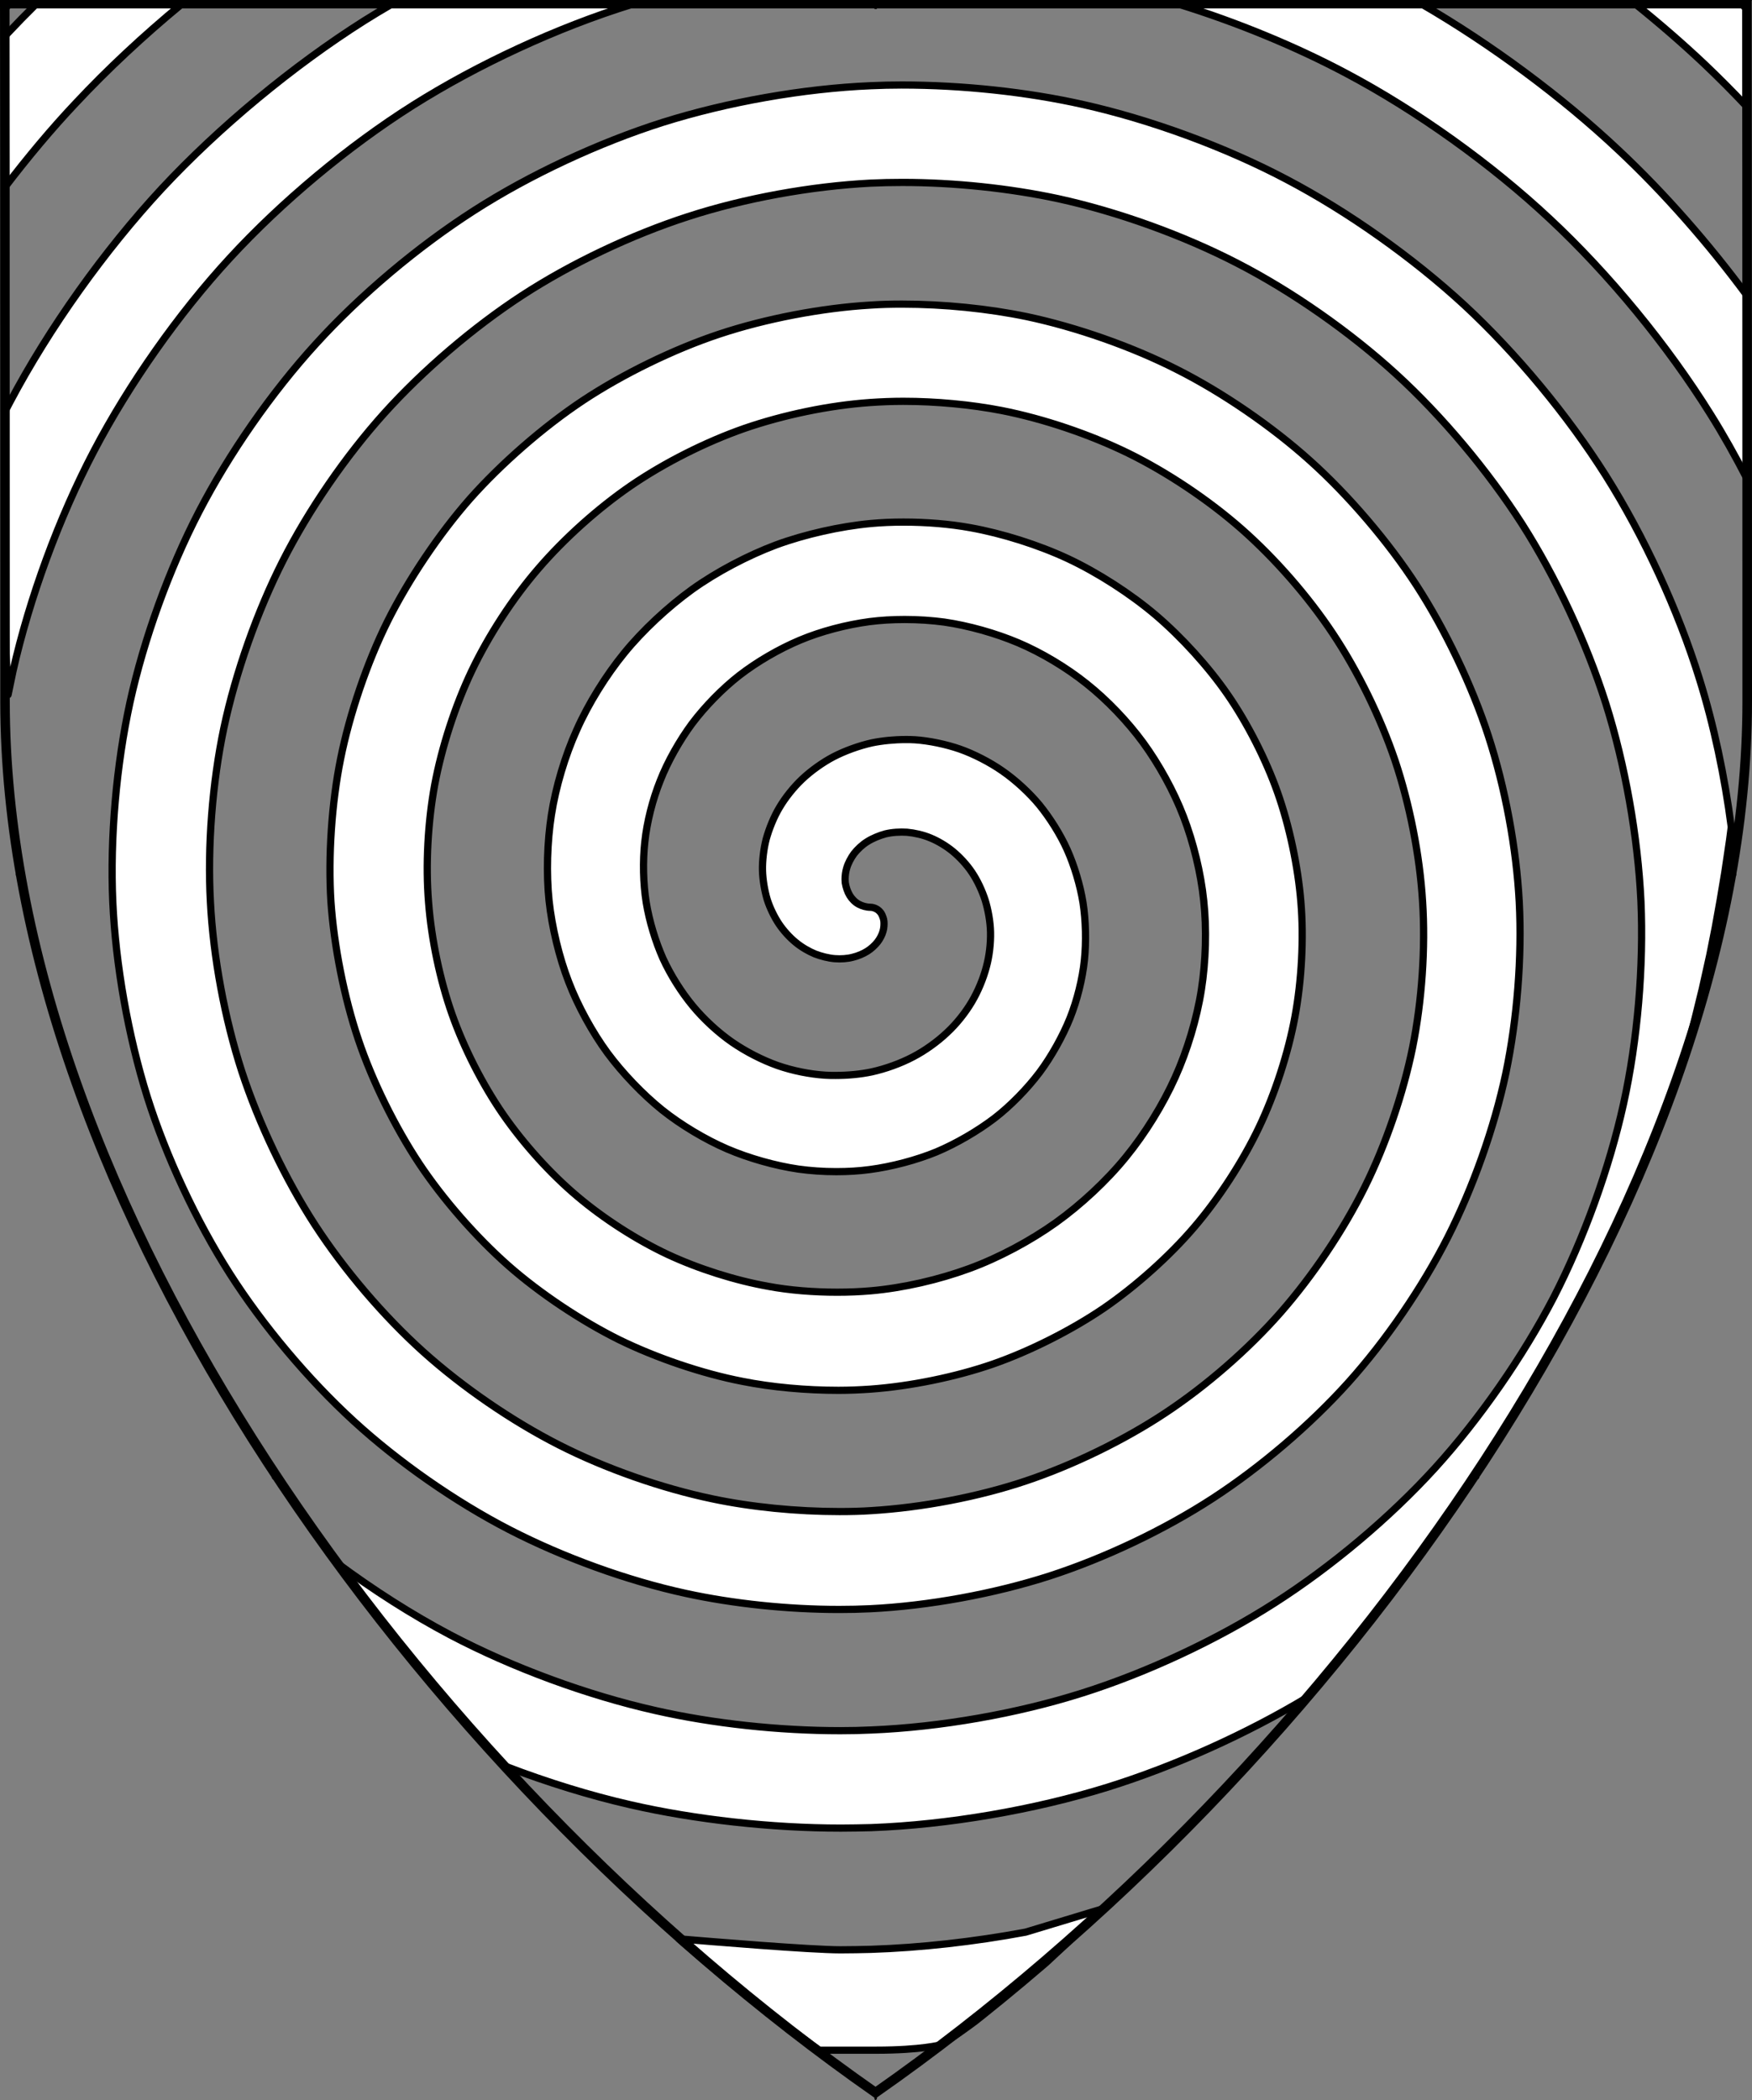 <?xml version="1.0" encoding="UTF-8" standalone="no"?>
<!DOCTYPE svg PUBLIC "-//W3C//DTD SVG 1.1//EN" "http://www.w3.org/Graphics/SVG/1.1/DTD/svg11.dtd">
<svg xmlns="http://www.w3.org/2000/svg" xmlns:xl="http://www.w3.org/1999/xlink" xmlns:dc="http://purl.org/dc/elements/1.1/" version="1.1" viewBox="38.382 62.25 364.219 436.5" width="364.219" height="436.5">
  <rect x="38.382" y="62.25" width="364.219" height="436.5" fill="#808080" stroke="none"/>
  <defs>
    <clipPath id="artboard_clip_path">
      <path d="M 38.382 62.25 L 402.538 62.25 C 402.538 62.25 402.601 104.975 402.601 208.019 C 402.601 311.062 316.793 431.363 220.395 498.75 C 123.931 431.363 38.438 311.565 38.438 208.019 C 38.438 104.473 38.382 62.25 38.382 62.25 Z"/>
    </clipPath>
  </defs>
  <g id="Gurges_(4)" fill-opacity="1" stroke-opacity="1" stroke="none" fill="none" stroke-dasharray="none">
    <title>Gurges (4)</title>
    <g id="Gurges_(4)_Layer_2" clip-path="url(#artboard_clip_path)">
      <title>Layer 2</title>
      <g id="Group_177">
        <g id="Graphic_126">
          <path d="M 39.424 147.772 C 39.427 160.682 39.429 175.204 39.43 191.431 L 39.669 197.923 L 39.865 203.414 L 40.061 206.65 C 40.405 204.983 40.748 203.316 41.091 201.698 C 44.523 186.5 50.651 169.831 57.907 156.006 C 65.211 142.083 75.507 127.424 86.194 115.854 C 96.931 104.186 110.805 92.616 124.238 84.135 C 137.769 75.604 154.291 67.956 169.636 63.201 C 169.717 63.175 169.799 63.15 169.88 63.125 L 119.798 63.125 C 117.867 64.243 115.978 65.381 114.139 66.535 C 99.333 75.898 83.939 88.645 71.977 101.49 C 60.113 114.285 48.592 130.415 40.454 145.809 C 40.126 146.463 39.755 147.117 39.424 147.772 Z M 333.99 63.125 L 283.405 63.125 C 295.456 66.856 307.675 71.874 318.281 77.516 C 332.989 85.311 348.383 96.342 360.591 107.765 C 372.896 119.237 385.054 134.043 393.977 148.358 C 396.624 152.574 399.174 157.134 401.576 161.791 L 401.576 123.698 C 393.536 112.815 384.27 102.274 374.906 93.499 C 363.053 82.34 348.392 71.489 333.99 63.125 Z" fill="#FFFFFF"/>
          <path d="M 39.424 147.772 C 39.427 160.682 39.429 175.204 39.43 191.431 L 39.669 197.923 L 39.865 203.414 L 40.061 206.65 C 40.405 204.983 40.748 203.316 41.091 201.698 C 44.523 186.5 50.651 169.831 57.907 156.006 C 65.211 142.083 75.507 127.424 86.194 115.854 C 96.931 104.186 110.805 92.616 124.238 84.135 C 137.769 75.604 154.291 67.956 169.636 63.201 C 169.717 63.175 169.799 63.15 169.88 63.125 L 119.798 63.125 C 117.867 64.243 115.978 65.381 114.139 66.535 C 99.333 75.898 83.939 88.645 71.977 101.49 C 60.113 114.285 48.592 130.415 40.454 145.809 C 40.126 146.463 39.755 147.117 39.424 147.772 Z M 333.99 63.125 L 283.405 63.125 C 295.456 66.856 307.675 71.874 318.281 77.516 C 332.989 85.311 348.383 96.342 360.591 107.765 C 372.896 119.237 385.054 134.043 393.977 148.358 C 396.624 152.574 399.174 157.134 401.576 161.791 L 401.576 123.698 C 393.536 112.815 384.27 102.274 374.906 93.499 C 363.053 82.34 348.392 71.489 333.99 63.125 Z" stroke="black" stroke-linecap="butt" stroke-linejoin="round" stroke-width="1.5"/>
        </g>
        <g id="Graphic_124">
          <path d="M 39.382 69.812 C 39.388 75.857 39.397 86.13 39.405 101.156 C 44.151 94.944 49.093 89.026 54.132 83.693 C 60.711 76.658 68.219 69.658 76.132 63.125 L 45.87 63.125 C 43.803 65.166 41.797 67.221 39.865 69.28 C 39.721 69.473 39.528 69.666 39.382 69.812 Z" fill="#FFFFFF"/>
          <path d="M 39.382 69.812 C 39.388 75.857 39.397 86.13 39.405 101.156 C 44.151 94.944 49.093 89.026 54.132 83.693 C 60.711 76.658 68.219 69.658 76.132 63.125 L 45.87 63.125 C 43.803 65.166 41.797 67.221 39.865 69.28 C 39.721 69.473 39.528 69.666 39.382 69.812 Z" stroke="black" stroke-linecap="butt" stroke-linejoin="round" stroke-width="1.5"/>
        </g>
        <g id="Graphic_132">
          <path d="M 214.065 244.993 C 214.065 244.237 214.176 243.419 214.396 242.683 C 214.69 241.654 215.279 240.575 215.916 239.693 C 216.651 238.761 217.632 237.83 218.662 237.193 C 219.74 236.506 221.162 235.918 222.436 235.575 C 223.809 235.232 225.525 235.133 226.947 235.232 C 228.516 235.379 230.281 235.771 231.8 236.408 C 233.369 237.046 235.085 238.075 236.458 239.203 C 237.88 240.379 239.35 241.948 240.429 243.566 C 241.556 245.233 242.537 247.341 243.174 249.302 C 243.812 251.361 244.253 253.812 244.302 256.018 C 244.351 258.323 244.057 260.97 243.419 263.274 C 242.782 265.676 241.704 268.275 240.429 270.432 C 239.105 272.687 237.242 275.04 235.281 276.854 C 233.271 278.766 230.673 280.629 228.222 281.904 C 225.623 283.277 222.486 284.404 219.593 285.042 C 217.289 285.532 214.641 285.777 212.092 285.777 C 211.357 285.777 210.67 285.777 209.984 285.728 C 206.748 285.532 203.12 284.796 200.032 283.718 C 196.845 282.59 193.413 280.825 190.57 278.864 C 187.677 276.854 184.687 274.109 182.383 271.314 C 180.029 268.471 177.774 264.892 176.205 261.46 C 174.637 257.93 173.362 253.714 172.725 249.841 C 172.087 245.87 171.989 241.262 172.43 237.242 C 172.872 233.074 174.048 228.466 175.617 224.544 C 177.186 220.524 179.637 216.21 182.236 212.68 C 184.932 209.101 188.511 205.424 192.09 202.63 C 195.767 199.786 200.326 197.139 204.64 195.325 C 209.053 193.462 214.347 192.089 219.152 191.452 C 221.456 191.158 223.907 191.01 226.457 191.01 C 229.3 191.01 232.144 191.207 234.693 191.55 C 239.743 192.285 245.331 193.854 250.087 195.864 C 254.94 197.923 260.088 201.012 264.255 204.345 C 268.521 207.728 272.786 212.19 276.021 216.602 C 279.306 221.112 282.395 226.701 284.405 231.947 C 286.464 237.291 288.033 243.713 288.621 249.449 C 289.258 255.332 289.062 262.049 288.131 267.981 C 287.199 273.962 285.189 280.629 282.689 286.169 C 280.14 291.856 276.414 297.886 272.443 302.74 C 268.423 307.691 263.079 312.643 257.882 316.369 C 252.587 320.144 246.018 323.674 239.841 325.929 C 233.565 328.233 226.162 329.949 219.446 330.537 C 217.24 330.733 214.887 330.831 212.435 330.831 C 207.533 330.831 202.532 330.439 198.071 329.606 C 191.207 328.38 183.608 325.978 177.186 322.987 C 170.715 319.948 163.851 315.535 158.36 310.878 C 152.771 306.172 147.182 299.945 142.966 293.866 C 138.701 287.689 134.828 280.09 132.327 272.981 C 129.876 266.02 128.062 257.489 127.474 249.792 C 126.837 241.997 127.327 233.123 128.749 225.377 C 130.219 217.533 133.014 208.905 136.446 201.698 C 139.926 194.393 144.976 186.598 150.32 180.421 C 155.713 174.146 162.723 167.87 169.587 163.164 C 176.549 158.408 185.128 154.094 193.119 151.3 C 201.208 148.505 210.768 146.495 219.348 145.907 C 221.505 145.76 223.809 145.662 226.162 145.662 C 233.026 145.662 240.282 146.348 246.606 147.574 C 255.333 149.29 264.893 152.525 272.933 156.447 C 281.022 160.419 289.602 166.155 296.465 172.185 C 303.378 178.264 310.29 186.157 315.438 193.903 C 320.635 201.698 325.341 211.307 328.381 220.279 C 331.42 229.349 333.528 239.987 334.117 249.596 C 334.754 259.303 333.97 270.334 332.058 279.894 C 330.097 289.552 326.469 300.19 322.057 309.064 C 317.595 318.036 311.222 327.498 304.603 335.048 C 297.887 342.696 289.16 350.295 280.63 355.933 C 272.05 361.62 261.461 366.767 251.656 370.052 C 241.753 373.386 230.035 375.592 219.544 376.229 C 217.387 376.376 215.181 376.425 212.877 376.425 C 204.003 376.425 194.59 375.494 186.452 373.778 C 175.911 371.572 164.292 367.503 154.634 362.6 C 144.878 357.648 134.583 350.589 126.395 343.235 C 118.11 335.783 109.923 326.174 103.844 316.81 C 97.715 307.348 92.176 295.729 88.646 284.943 C 85.116 274.06 82.714 261.215 82.125 249.743 C 81.488 238.173 82.518 224.985 84.92 213.562 C 87.371 202.041 91.832 189.393 97.176 178.852 C 102.569 168.214 110.266 157.036 118.257 148.162 C 126.346 139.19 136.789 130.268 146.937 123.649 C 157.183 116.982 169.734 111.05 181.402 107.275 C 193.168 103.451 206.993 100.951 219.397 100.313 C 221.505 100.215 223.711 100.166 225.966 100.166 C 236.801 100.166 248.322 101.392 258.372 103.549 C 270.727 106.245 284.356 111.148 295.632 116.982 C 307.055 122.865 319.017 131.248 328.577 139.975 C 338.186 148.75 347.697 160.124 354.757 171.106 C 361.865 182.235 368.19 195.815 372.21 208.464 C 376.23 221.21 378.877 236.163 379.514 249.596 C 380.103 263.078 378.828 278.423 375.887 291.709 C 372.945 305.044 367.65 319.703 361.375 331.91 C 355.002 344.166 346.03 357.109 336.715 367.356 C 327.302 377.7 315.144 387.897 303.329 395.447 C 291.465 403.046 276.904 409.861 263.422 414.126 C 249.842 418.44 233.859 421.235 219.544 421.823 C 217.436 421.921 215.279 421.97 213.073 421.97 C 200.277 421.97 186.648 420.499 174.735 417.803 C 160.517 414.616 144.927 408.88 131.984 402.066 C 124.103 397.903 115.96 392.719 108.349 387.044 C 118.594 401.024 129.689 414.554 141.427 427.443 L 143.603 429.422 C 152.183 432.707 161.056 435.452 169.44 437.364 C 182.873 440.453 198.806 442.218 213.171 442.218 C 215.328 442.218 217.436 442.168 219.495 442.12 C 235.477 441.531 253.372 438.443 268.57 433.736 C 282.541 429.381 297.604 422.634 310.341 414.931 C 345.236 373.96 373.436 327.482 388.836 281.194 L 390.496 274.991 L 392.261 267.785 L 393.83 260.725 L 394.957 255.038 L 395.987 249.302 L 396.968 243.419 L 397.948 236.8 L 398.291 234.153 C 396.919 223.613 394.663 212.925 391.673 203.365 C 387.26 189.098 380.152 173.704 372.21 161.105 C 364.317 148.603 353.629 135.71 342.843 125.708 C 332.107 115.805 318.625 106.245 305.731 99.48 C 292.984 92.763 277.59 87.125 263.618 83.988 C 251.852 81.34 238.419 79.919 225.819 79.919 C 223.662 79.919 221.505 79.968 219.446 80.066 C 205.376 80.654 189.638 83.448 176.205 87.665 C 162.919 91.881 148.555 98.548 136.887 106.049 C 125.268 113.501 113.306 123.551 104.04 133.749 C 94.823 143.848 85.998 156.546 79.723 168.655 C 73.497 180.666 68.3 195.08 65.408 208.218 C 62.564 221.259 61.24 236.359 61.829 249.694 C 62.417 262.882 65.064 277.639 68.986 290.189 C 72.909 302.642 79.184 316.026 86.145 326.958 C 93.058 337.793 102.471 348.971 111.884 357.599 C 121.248 366.179 133.063 374.415 144.29 380.2 C 155.419 385.936 168.754 390.79 180.961 393.437 C 190.864 395.594 202.189 396.771 212.827 396.771 C 215.034 396.771 217.191 396.722 219.25 396.624 C 231.408 396.035 245.037 393.535 256.607 389.809 C 268.079 386.083 280.385 380.249 290.484 373.68 C 300.436 367.208 310.732 358.433 318.674 349.608 C 326.518 340.882 334.068 329.851 339.363 319.408 C 344.608 309.064 349.021 296.661 351.423 285.336 C 353.776 274.109 354.806 261.166 354.217 249.792 C 353.629 238.516 351.276 225.917 347.795 215.229 C 344.412 204.787 338.823 193.119 332.891 183.951 C 327.008 174.881 318.723 165.174 310.732 158.016 C 302.838 150.908 292.494 143.799 283.032 139.043 C 273.717 134.288 262.049 130.219 251.852 128.062 C 243.812 126.395 234.644 125.463 225.917 125.463 C 223.662 125.463 221.505 125.512 219.397 125.659 C 209.249 126.248 197.482 128.503 187.923 131.69 C 178.461 134.827 167.822 140.024 159.537 145.515 C 151.349 150.957 142.574 158.605 136.053 165.958 C 129.631 173.263 123.258 182.774 118.944 191.403 C 114.678 199.982 111.05 210.67 109.187 219.985 C 107.324 229.201 106.589 240.281 107.177 249.645 C 107.815 258.862 109.923 269.549 112.864 278.276 C 115.757 286.905 120.512 296.514 125.513 304.063 C 130.465 311.515 137.377 319.408 144.045 325.292 C 150.614 331.077 159.243 336.813 167.038 340.686 C 174.735 344.461 184.344 347.745 192.727 349.363 C 198.855 350.589 205.964 351.226 212.68 351.226 C 214.985 351.226 217.191 351.128 219.299 350.981 C 227.584 350.393 237.144 348.432 244.89 345.735 C 252.587 343.039 261.118 338.725 267.834 334.165 C 274.404 329.655 281.463 323.38 286.611 317.349 C 291.71 311.417 296.759 303.622 300.093 296.612 C 303.427 289.65 306.221 281.021 307.594 273.521 C 308.967 266.118 309.457 257.244 308.82 249.743 C 308.231 242.389 306.417 233.859 303.966 226.946 C 301.564 220.132 297.691 212.533 293.622 206.65 C 289.602 200.816 284.013 194.687 278.669 190.128 C 273.423 185.667 266.56 181.254 260.382 178.362 C 254.303 175.518 246.704 173.116 240.135 171.94 C 235.821 171.155 230.967 170.763 226.211 170.763 C 223.858 170.763 221.603 170.861 219.446 171.057 C 213.073 171.645 205.67 173.312 199.689 175.518 C 193.806 177.725 187.285 181.156 182.236 184.784 C 177.284 188.363 171.989 193.266 168.165 197.972 C 164.39 202.581 160.664 208.562 158.262 214.003 C 155.86 219.298 153.899 225.868 153.016 231.604 C 152.134 237.193 151.938 243.86 152.526 249.449 C 153.114 254.94 154.634 261.264 156.595 266.314 C 158.507 271.314 161.547 276.854 164.684 281.12 C 167.773 285.287 171.989 289.699 176.009 292.935 C 179.931 296.072 185.03 299.112 189.589 301.073 C 194.051 302.985 199.591 304.554 204.346 305.24 C 206.797 305.583 209.494 305.779 212.239 305.779 C 214.69 305.779 217.044 305.632 219.201 305.338 C 223.711 304.75 228.908 303.377 233.075 301.661 C 237.144 299.945 241.606 297.347 245.086 294.7 C 248.469 292.101 251.95 288.522 254.499 285.14 C 256.951 281.855 259.304 277.639 260.824 273.864 C 262.294 270.187 263.422 265.676 263.814 261.803 C 264.206 258.028 264.108 253.567 263.52 249.841 C 262.932 246.213 261.706 242.144 260.235 238.859 C 258.813 235.673 256.607 232.192 254.45 229.545 C 252.342 226.995 249.45 224.348 246.753 222.485 C 244.155 220.671 240.821 218.955 237.88 217.926 C 235.036 216.945 231.555 216.21 228.614 216.014 C 227.976 215.964 227.339 215.964 226.653 215.964 C 224.25 215.964 221.799 216.21 219.642 216.651 C 216.995 217.239 214.004 218.318 211.651 219.543 C 209.396 220.72 206.944 222.485 205.13 224.201 C 203.366 225.868 201.601 228.074 200.424 230.084 C 199.247 232.045 198.267 234.496 197.679 236.604 C 197.139 238.663 196.845 241.115 196.894 243.174 C 196.943 245.135 197.335 247.39 197.875 249.204 C 198.414 250.92 199.345 252.832 200.326 254.303 C 201.257 255.675 202.532 257.097 203.807 258.127 C 204.983 259.107 206.503 259.989 207.827 260.529 C 209.102 261.019 210.621 261.411 211.945 261.509 C 213.171 261.607 214.592 261.509 215.671 261.215 C 216.701 260.97 217.877 260.48 218.711 259.94 C 219.495 259.45 220.279 258.715 220.819 258.028 C 221.309 257.391 221.75 256.558 221.946 255.822 C 222.142 255.185 222.191 254.401 222.142 253.763 C 222.093 253.224 221.848 252.587 221.603 252.145 C 221.358 251.753 220.966 251.361 220.574 251.165 C 220.23 250.969 219.74 250.822 219.348 250.822 C 218.514 250.822 217.632 250.577 216.897 250.184 C 216.161 249.792 215.475 249.106 215.034 248.37 C 214.592 247.635 214.249 246.655 214.102 245.723 C 214.078 245.49 214.065 245.245 214.065 244.993 Z" fill="#FFFFFF"/>
          <path d="M 214.065 244.993 C 214.065 244.237 214.176 243.419 214.396 242.683 C 214.69 241.654 215.279 240.575 215.916 239.693 C 216.651 238.761 217.632 237.83 218.662 237.193 C 219.74 236.506 221.162 235.918 222.436 235.575 C 223.809 235.232 225.525 235.133 226.947 235.232 C 228.516 235.379 230.281 235.771 231.8 236.408 C 233.369 237.046 235.085 238.075 236.458 239.203 C 237.88 240.379 239.35 241.948 240.429 243.566 C 241.556 245.233 242.537 247.341 243.174 249.302 C 243.812 251.361 244.253 253.812 244.302 256.018 C 244.351 258.323 244.057 260.97 243.419 263.274 C 242.782 265.676 241.704 268.275 240.429 270.432 C 239.105 272.687 237.242 275.04 235.281 276.854 C 233.271 278.766 230.673 280.629 228.222 281.904 C 225.623 283.277 222.486 284.404 219.593 285.042 C 217.289 285.532 214.641 285.777 212.092 285.777 C 211.357 285.777 210.67 285.777 209.984 285.728 C 206.748 285.532 203.12 284.796 200.032 283.718 C 196.845 282.59 193.413 280.825 190.57 278.864 C 187.677 276.854 184.687 274.109 182.383 271.314 C 180.029 268.471 177.774 264.892 176.205 261.46 C 174.637 257.93 173.362 253.714 172.725 249.841 C 172.087 245.87 171.989 241.262 172.43 237.242 C 172.872 233.074 174.048 228.466 175.617 224.544 C 177.186 220.524 179.637 216.21 182.236 212.68 C 184.932 209.101 188.511 205.424 192.09 202.63 C 195.767 199.786 200.326 197.139 204.64 195.325 C 209.053 193.462 214.347 192.089 219.152 191.452 C 221.456 191.158 223.907 191.01 226.457 191.01 C 229.3 191.01 232.144 191.207 234.693 191.55 C 239.743 192.285 245.331 193.854 250.087 195.864 C 254.94 197.923 260.088 201.012 264.255 204.345 C 268.521 207.728 272.786 212.19 276.021 216.602 C 279.306 221.112 282.395 226.701 284.405 231.947 C 286.464 237.291 288.033 243.713 288.621 249.449 C 289.258 255.332 289.062 262.049 288.131 267.981 C 287.199 273.962 285.189 280.629 282.689 286.169 C 280.14 291.856 276.414 297.886 272.443 302.74 C 268.423 307.691 263.079 312.643 257.882 316.369 C 252.587 320.144 246.018 323.674 239.841 325.929 C 233.565 328.233 226.162 329.949 219.446 330.537 C 217.24 330.733 214.887 330.831 212.435 330.831 C 207.533 330.831 202.532 330.439 198.071 329.606 C 191.207 328.38 183.608 325.978 177.186 322.987 C 170.715 319.948 163.851 315.535 158.36 310.878 C 152.771 306.172 147.182 299.945 142.966 293.866 C 138.701 287.689 134.828 280.09 132.327 272.981 C 129.876 266.02 128.062 257.489 127.474 249.792 C 126.837 241.997 127.327 233.123 128.749 225.377 C 130.219 217.533 133.014 208.905 136.446 201.698 C 139.926 194.393 144.976 186.598 150.32 180.421 C 155.713 174.146 162.723 167.87 169.587 163.164 C 176.549 158.408 185.128 154.094 193.119 151.3 C 201.208 148.505 210.768 146.495 219.348 145.907 C 221.505 145.76 223.809 145.662 226.162 145.662 C 233.026 145.662 240.282 146.348 246.606 147.574 C 255.333 149.29 264.893 152.525 272.933 156.447 C 281.022 160.419 289.602 166.155 296.465 172.185 C 303.378 178.264 310.29 186.157 315.438 193.903 C 320.635 201.698 325.341 211.307 328.381 220.279 C 331.42 229.349 333.528 239.987 334.117 249.596 C 334.754 259.303 333.97 270.334 332.058 279.894 C 330.097 289.552 326.469 300.19 322.057 309.064 C 317.595 318.036 311.222 327.498 304.603 335.048 C 297.887 342.696 289.16 350.295 280.63 355.933 C 272.05 361.62 261.461 366.767 251.656 370.052 C 241.753 373.386 230.035 375.592 219.544 376.229 C 217.387 376.376 215.181 376.425 212.877 376.425 C 204.003 376.425 194.59 375.494 186.452 373.778 C 175.911 371.572 164.292 367.503 154.634 362.6 C 144.878 357.648 134.583 350.589 126.395 343.235 C 118.11 335.783 109.923 326.174 103.844 316.81 C 97.715 307.348 92.176 295.729 88.646 284.943 C 85.116 274.06 82.714 261.215 82.125 249.743 C 81.488 238.173 82.518 224.985 84.92 213.562 C 87.371 202.041 91.832 189.393 97.176 178.852 C 102.569 168.214 110.266 157.036 118.257 148.162 C 126.346 139.19 136.789 130.268 146.937 123.649 C 157.183 116.982 169.734 111.05 181.402 107.275 C 193.168 103.451 206.993 100.951 219.397 100.313 C 221.505 100.215 223.711 100.166 225.966 100.166 C 236.801 100.166 248.322 101.392 258.372 103.549 C 270.727 106.245 284.356 111.148 295.632 116.982 C 307.055 122.865 319.017 131.248 328.577 139.975 C 338.186 148.75 347.697 160.124 354.757 171.106 C 361.865 182.235 368.19 195.815 372.21 208.464 C 376.23 221.21 378.877 236.163 379.514 249.596 C 380.103 263.078 378.828 278.423 375.887 291.709 C 372.945 305.044 367.65 319.703 361.375 331.91 C 355.002 344.166 346.03 357.109 336.715 367.356 C 327.302 377.7 315.144 387.897 303.329 395.447 C 291.465 403.046 276.904 409.861 263.422 414.126 C 249.842 418.44 233.859 421.235 219.544 421.823 C 217.436 421.921 215.279 421.97 213.073 421.97 C 200.277 421.97 186.648 420.499 174.735 417.803 C 160.517 414.616 144.927 408.88 131.984 402.066 C 124.103 397.903 115.96 392.719 108.349 387.044 C 118.594 401.024 129.689 414.554 141.427 427.443 L 143.603 429.422 C 152.183 432.707 161.056 435.452 169.44 437.364 C 182.873 440.453 198.806 442.218 213.171 442.218 C 215.328 442.218 217.436 442.168 219.495 442.12 C 235.477 441.531 253.372 438.443 268.57 433.736 C 282.541 429.381 297.604 422.634 310.341 414.931 C 345.236 373.96 373.436 327.482 388.836 281.194 L 390.496 274.991 L 392.261 267.785 L 393.83 260.725 L 394.957 255.038 L 395.987 249.302 L 396.968 243.419 L 397.948 236.8 L 398.291 234.153 C 396.919 223.613 394.663 212.925 391.673 203.365 C 387.26 189.098 380.152 173.704 372.21 161.105 C 364.317 148.603 353.629 135.71 342.843 125.708 C 332.107 115.805 318.625 106.245 305.731 99.48 C 292.984 92.763 277.59 87.125 263.618 83.988 C 251.852 81.34 238.419 79.919 225.819 79.919 C 223.662 79.919 221.505 79.968 219.446 80.066 C 205.376 80.654 189.638 83.448 176.205 87.665 C 162.919 91.881 148.555 98.548 136.887 106.049 C 125.268 113.501 113.306 123.551 104.04 133.749 C 94.823 143.848 85.998 156.546 79.723 168.655 C 73.497 180.666 68.3 195.08 65.408 208.218 C 62.564 221.259 61.24 236.359 61.829 249.694 C 62.417 262.882 65.064 277.639 68.986 290.189 C 72.909 302.642 79.184 316.026 86.145 326.958 C 93.058 337.793 102.471 348.971 111.884 357.599 C 121.248 366.179 133.063 374.415 144.29 380.2 C 155.419 385.936 168.754 390.79 180.961 393.437 C 190.864 395.594 202.189 396.771 212.827 396.771 C 215.034 396.771 217.191 396.722 219.25 396.624 C 231.408 396.035 245.037 393.535 256.607 389.809 C 268.079 386.083 280.385 380.249 290.484 373.68 C 300.436 367.208 310.732 358.433 318.674 349.608 C 326.518 340.882 334.068 329.851 339.363 319.408 C 344.608 309.064 349.021 296.661 351.423 285.336 C 353.776 274.109 354.806 261.166 354.217 249.792 C 353.629 238.516 351.276 225.917 347.795 215.229 C 344.412 204.787 338.823 193.119 332.891 183.951 C 327.008 174.881 318.723 165.174 310.732 158.016 C 302.838 150.908 292.494 143.799 283.032 139.043 C 273.717 134.288 262.049 130.219 251.852 128.062 C 243.812 126.395 234.644 125.463 225.917 125.463 C 223.662 125.463 221.505 125.512 219.397 125.659 C 209.249 126.248 197.482 128.503 187.923 131.69 C 178.461 134.827 167.822 140.024 159.537 145.515 C 151.349 150.957 142.574 158.605 136.053 165.958 C 129.631 173.263 123.258 182.774 118.944 191.403 C 114.678 199.982 111.05 210.67 109.187 219.985 C 107.324 229.201 106.589 240.281 107.177 249.645 C 107.815 258.862 109.923 269.549 112.864 278.276 C 115.757 286.905 120.512 296.514 125.513 304.063 C 130.465 311.515 137.377 319.408 144.045 325.292 C 150.614 331.077 159.243 336.813 167.038 340.686 C 174.735 344.461 184.344 347.745 192.727 349.363 C 198.855 350.589 205.964 351.226 212.68 351.226 C 214.985 351.226 217.191 351.128 219.299 350.981 C 227.584 350.393 237.144 348.432 244.89 345.735 C 252.587 343.039 261.118 338.725 267.834 334.165 C 274.404 329.655 281.463 323.38 286.611 317.349 C 291.71 311.417 296.759 303.622 300.093 296.612 C 303.427 289.65 306.221 281.021 307.594 273.521 C 308.967 266.118 309.457 257.244 308.82 249.743 C 308.231 242.389 306.417 233.859 303.966 226.946 C 301.564 220.132 297.691 212.533 293.622 206.65 C 289.602 200.816 284.013 194.687 278.669 190.128 C 273.423 185.667 266.56 181.254 260.382 178.362 C 254.303 175.518 246.704 173.116 240.135 171.94 C 235.821 171.155 230.967 170.763 226.211 170.763 C 223.858 170.763 221.603 170.861 219.446 171.057 C 213.073 171.645 205.67 173.312 199.689 175.518 C 193.806 177.725 187.285 181.156 182.236 184.784 C 177.284 188.363 171.989 193.266 168.165 197.972 C 164.39 202.581 160.664 208.562 158.262 214.003 C 155.86 219.298 153.899 225.868 153.016 231.604 C 152.134 237.193 151.938 243.86 152.526 249.449 C 153.114 254.94 154.634 261.264 156.595 266.314 C 158.507 271.314 161.547 276.854 164.684 281.12 C 167.773 285.287 171.989 289.699 176.009 292.935 C 179.931 296.072 185.03 299.112 189.589 301.073 C 194.051 302.985 199.591 304.554 204.346 305.24 C 206.797 305.583 209.494 305.779 212.239 305.779 C 214.69 305.779 217.044 305.632 219.201 305.338 C 223.711 304.75 228.908 303.377 233.075 301.661 C 237.144 299.945 241.606 297.347 245.086 294.7 C 248.469 292.101 251.95 288.522 254.499 285.14 C 256.951 281.855 259.304 277.639 260.824 273.864 C 262.294 270.187 263.422 265.676 263.814 261.803 C 264.206 258.028 264.108 253.567 263.52 249.841 C 262.932 246.213 261.706 242.144 260.235 238.859 C 258.813 235.673 256.607 232.192 254.45 229.545 C 252.342 226.995 249.45 224.348 246.753 222.485 C 244.155 220.671 240.821 218.955 237.88 217.926 C 235.036 216.945 231.555 216.21 228.614 216.014 C 227.976 215.964 227.339 215.964 226.653 215.964 C 224.25 215.964 221.799 216.21 219.642 216.651 C 216.995 217.239 214.004 218.318 211.651 219.543 C 209.396 220.72 206.944 222.485 205.13 224.201 C 203.366 225.868 201.601 228.074 200.424 230.084 C 199.247 232.045 198.267 234.496 197.679 236.604 C 197.139 238.663 196.845 241.115 196.894 243.174 C 196.943 245.135 197.335 247.39 197.875 249.204 C 198.414 250.92 199.345 252.832 200.326 254.303 C 201.257 255.675 202.532 257.097 203.807 258.127 C 204.983 259.107 206.503 259.989 207.827 260.529 C 209.102 261.019 210.621 261.411 211.945 261.509 C 213.171 261.607 214.592 261.509 215.671 261.215 C 216.701 260.97 217.877 260.48 218.711 259.94 C 219.495 259.45 220.279 258.715 220.819 258.028 C 221.309 257.391 221.75 256.558 221.946 255.822 C 222.142 255.185 222.191 254.401 222.142 253.763 C 222.093 253.224 221.848 252.587 221.603 252.145 C 221.358 251.753 220.966 251.361 220.574 251.165 C 220.23 250.969 219.74 250.822 219.348 250.822 C 218.514 250.822 217.632 250.577 216.897 250.184 C 216.161 249.792 215.475 249.106 215.034 248.37 C 214.592 247.635 214.249 246.655 214.102 245.723 C 214.078 245.49 214.065 245.245 214.065 244.993 Z" stroke="black" stroke-linecap="butt" stroke-linejoin="round" stroke-width="1.5"/>
        </g>
        <g id="Graphic_125">
          <path d="M 401.584 84.484 C 401.572 69.875 401.562 63.125 401.562 63.125 L 378.395 63.125 C 383.429 67.17 388.241 71.345 392.702 75.555 C 395.679 78.386 398.656 81.362 401.584 84.484 Z" fill="#FFFFFF"/>
          <path d="M 401.584 84.484 C 401.572 69.875 401.562 63.125 401.562 63.125 L 378.395 63.125 C 383.429 67.17 388.241 71.345 392.702 75.555 C 395.679 78.386 398.656 81.362 401.584 84.484 Z" stroke="black" stroke-linecap="butt" stroke-linejoin="round" stroke-width="1.5"/>
        </g>
        <g id="Graphic_111">
          <path d="M 208.688 488.375 C 208.688 488.375 211.039 488.375 220.5 488.375 C 229.961 488.375 234 487.25 234 487.25 C 234 487.25 239.448 484.088 249.188 476 C 258.927 467.912 267.188 459.125 267.188 459.125 L 251.607 463.838 C 240.821 465.848 229.79 467.074 219.446 467.417 C 217.387 467.466 215.23 467.515 213.073 467.515 C 206.944 467.515 185.886 465.776 179.513 465.237 C 179.513 465.237 187.5 472.237 193.425 476.963 C 199.349 481.688 208.688 488.375 208.688 488.375 Z" fill="#FFFFFF"/>
          <path d="M 208.688 488.375 C 208.688 488.375 211.039 488.375 220.5 488.375 C 229.961 488.375 234 487.25 234 487.25 C 234 487.25 239.448 484.088 249.188 476 C 258.927 467.912 267.188 459.125 267.188 459.125 L 251.607 463.838 C 240.821 465.848 229.79 467.074 219.446 467.417 C 217.387 467.466 215.23 467.515 213.073 467.515 C 206.944 467.515 185.886 465.776 179.513 465.237 C 179.513 465.237 187.5 472.237 193.425 476.963 C 199.349 481.688 208.688 488.375 208.688 488.375 Z" stroke="black" stroke-linecap="butt" stroke-linejoin="round" stroke-width="1.5"/>
        </g>
      </g>
    </g>
    <g id="Esc____Badge_Master_layer" clip-path="url(#artboard_clip_path)">
      <title>Master layer</title>
      <g id="Line_22">
        <line x1="40.417" y1="64.125" x2="33.667" y2="57.375" stroke="black" stroke-linecap="butt" stroke-linejoin="round" stroke-width=".25"/>
      </g>
      <g id="Line_21">
        <line x1="220.417" y1="64.125" x2="220.417" y2="55.125" stroke="black" stroke-linecap="butt" stroke-linejoin="round" stroke-width=".5"/>
      </g>
      <g id="Line_20">
        <line x1="400.417" y1="64.125" x2="407.167" y2="57.375" stroke="black" stroke-linecap="butt" stroke-linejoin="round" stroke-width=".5"/>
      </g>
      <g id="Line_19">
        <line x1="89.354" y1="375.188" x2="96.104" y2="368.438" stroke="black" stroke-linecap="round" stroke-linejoin="round" stroke-width=".5"/>
      </g>
      <g id="Line_18">
        <line x1="351.486" y1="375.188" x2="344.736" y2="368.438" stroke="black" stroke-linecap="butt" stroke-linejoin="round" stroke-width=".5"/>
      </g>
      <g id="Line_17">
        <line x1="220.417" y1="505.125" x2="220.417" y2="496.125" stroke="black" stroke-linecap="butt" stroke-linejoin="round" stroke-width=".5"/>
      </g>
      <g id="Line_16">
        <line x1="42.667" y1="244.125" x2="33.667" y2="244.125" stroke="black" stroke-linecap="butt" stroke-linejoin="round" stroke-width=".5"/>
      </g>
      <g id="Line_15">
        <line x1="407.167" y1="244.125" x2="398.167" y2="244.125" stroke="black" stroke-linecap="butt" stroke-linejoin="round" stroke-width=".5"/>
      </g>
      <g id="Graphic_14">
        <path d="M 39.361 63 L 401.548 63 C 401.548 63 401.611 105.5 401.611 208 C 401.611 310.5 316.267 430.167 220.39 497.198 C 124.448 430.167 39.417 311 39.417 208 C 39.417 105 39.361 63 39.361 63 Z" stroke="black" stroke-linecap="round" stroke-linejoin="miter" stroke-width="2"/>
      </g>
    </g>
  </g>
</svg>
